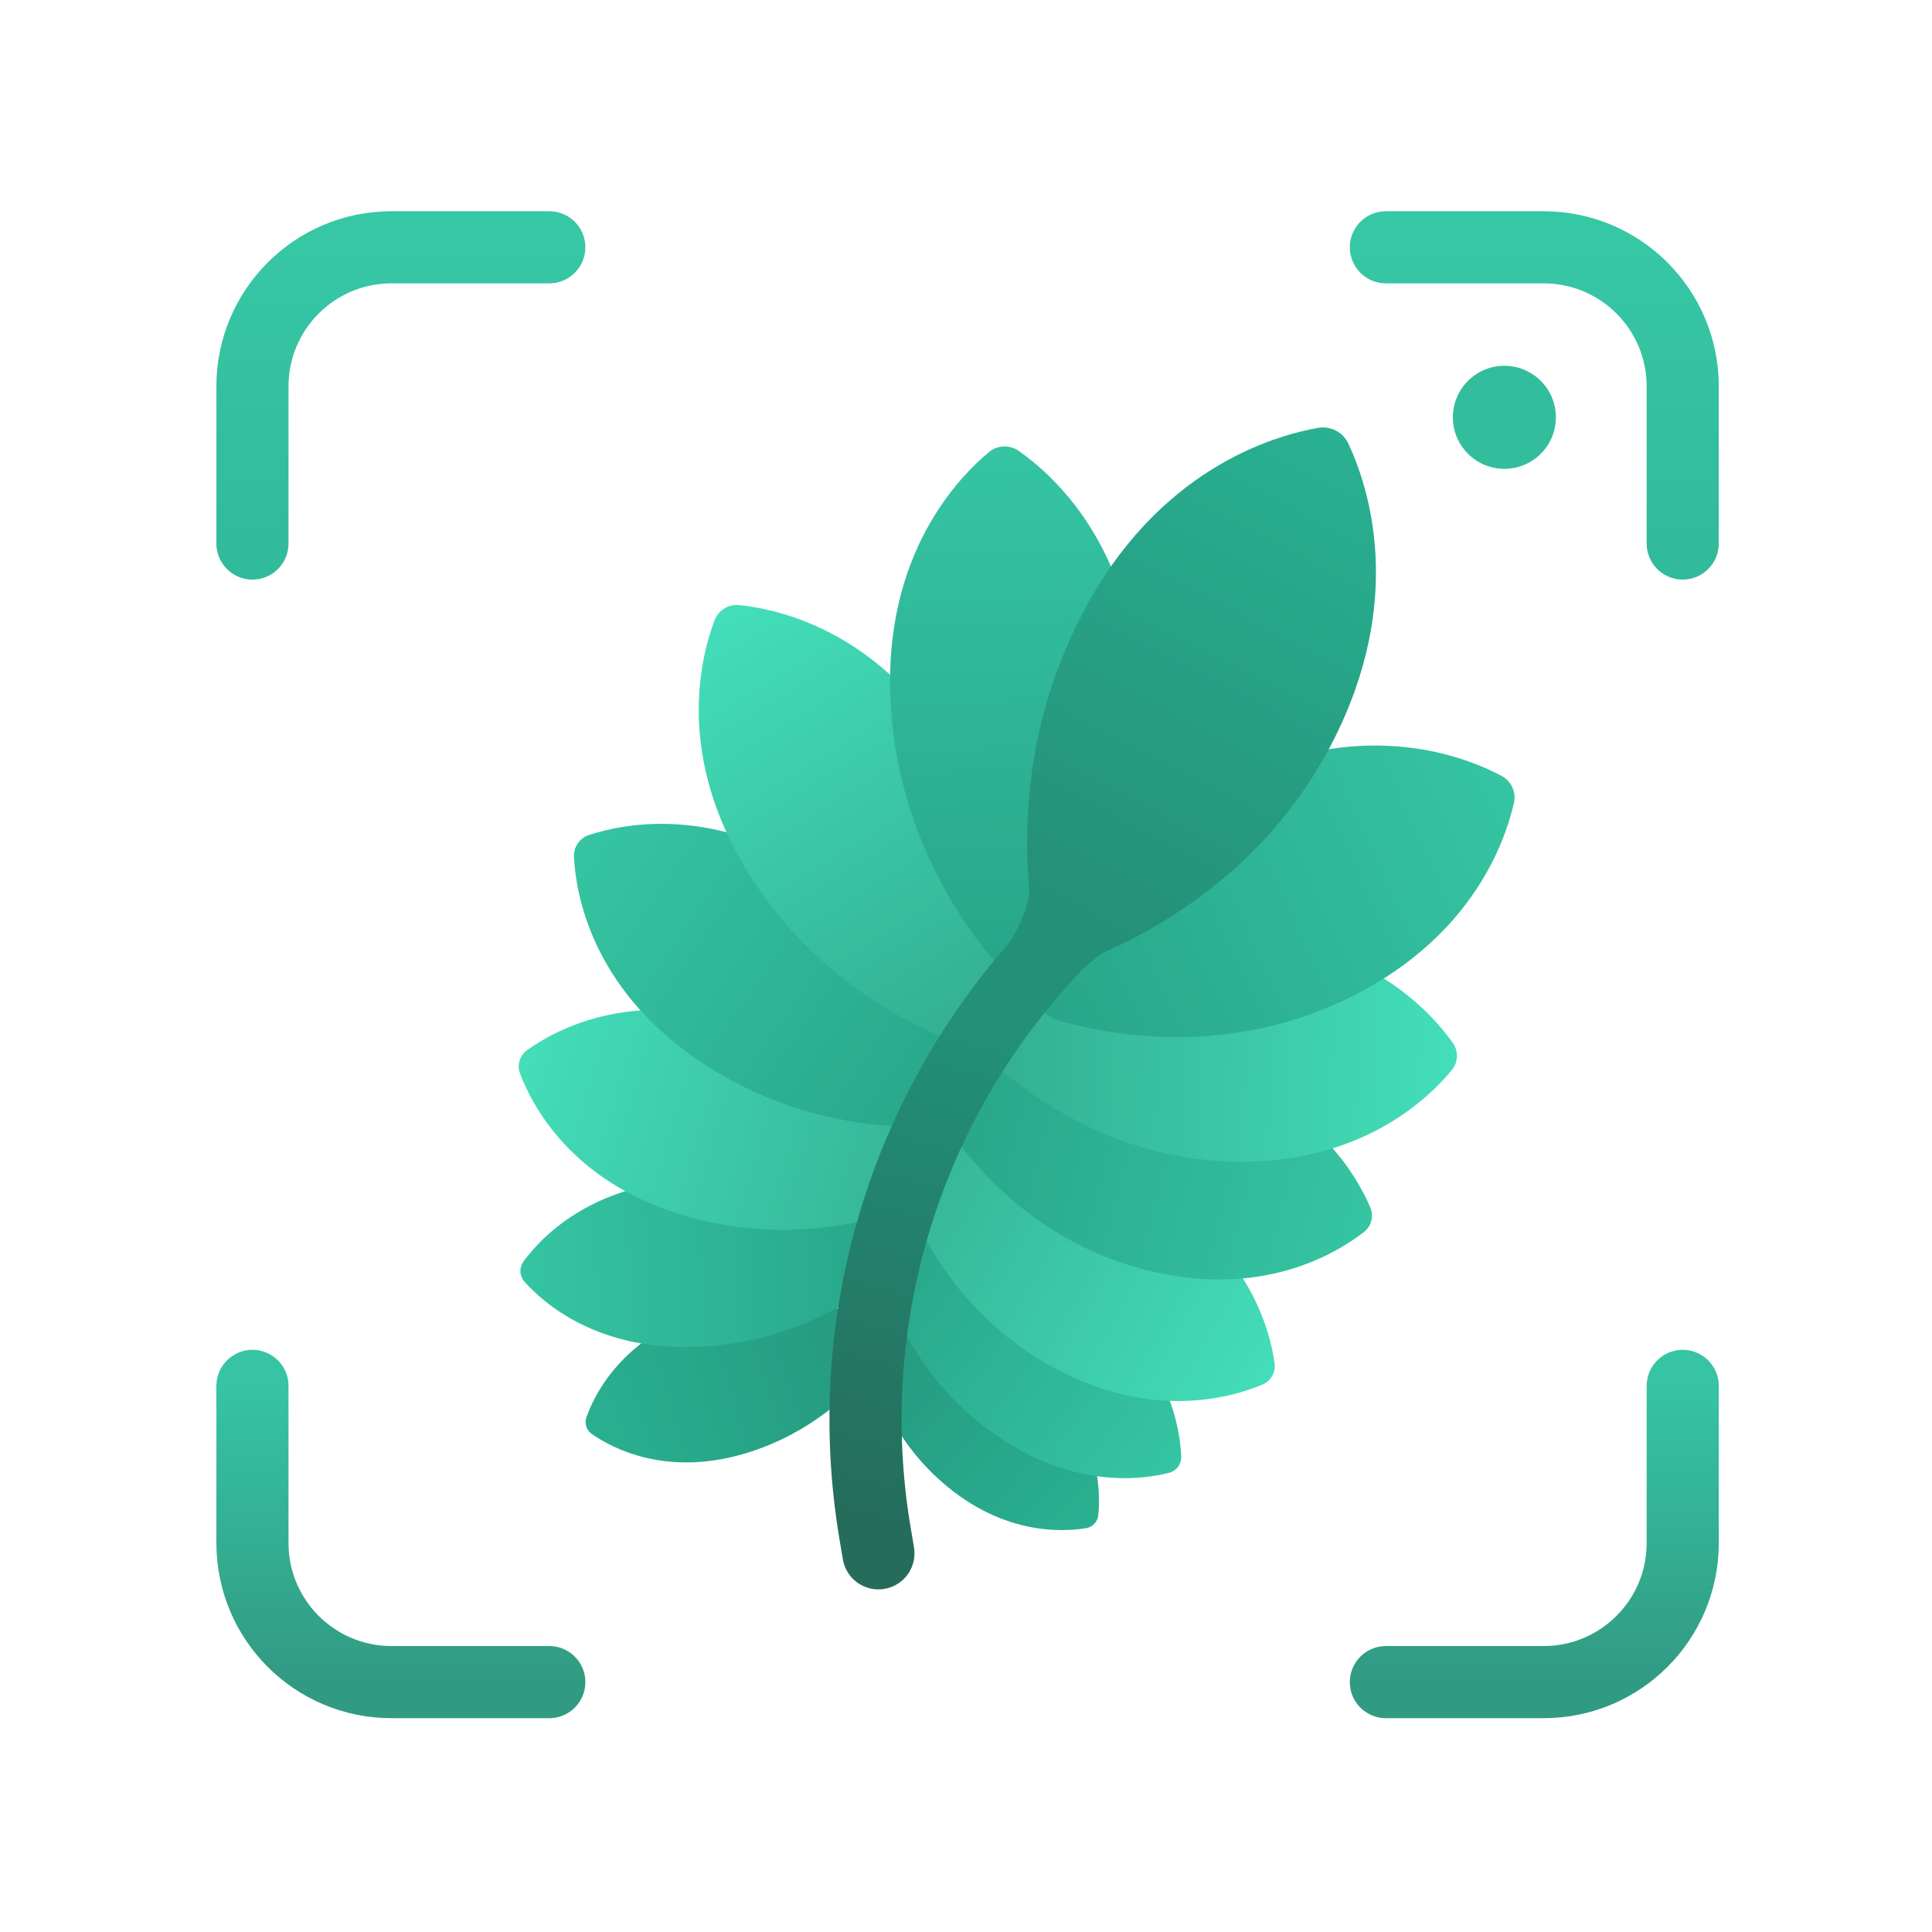 <svg width="375" height="375" viewBox="0 0 375 375" fill="none" xmlns="http://www.w3.org/2000/svg">
<rect width="375" height="375" fill="white"/>
<path d="M49 269L49 299.497C49 314.409 61.083 326.497 75.995 326.497C84.507 326.497 94.79 326.497 106.616 326.497" stroke="url(#paint0_linear_967_53)" stroke-width="14" stroke-linecap="round"/>
<path d="M326.616 269L326.616 299.497C326.616 314.409 314.533 326.497 299.621 326.497C291.109 326.497 280.827 326.497 269 326.497" stroke="url(#paint1_linear_967_53)" stroke-width="14" stroke-linecap="round"/>
<path d="M49 105.497L49 75C49 60.088 61.083 48 75.995 48C84.507 48 94.79 48 106.616 48" stroke="url(#paint2_linear_967_53)" stroke-width="14" stroke-linecap="round"/>
<path d="M326.616 105.497L326.616 75C326.616 60.088 314.533 48 299.621 48C291.109 48 280.827 48 269 48" stroke="url(#paint3_linear_967_53)" stroke-width="14" stroke-linecap="round"/>
<path d="M168.925 265.944C172.223 261.992 170.633 256.452 165.742 254.848C158.847 252.588 148.317 250.744 136.728 254.45C120.842 259.529 115.454 270.538 113.828 275.06C113.623 275.65 113.615 276.288 113.804 276.879C113.993 277.471 114.37 277.985 114.879 278.348C118.827 281.087 129.602 286.928 145.488 281.849C156.851 278.216 164.445 271.311 168.925 265.944Z" fill="url(#paint4_linear_967_53)"/>
<path d="M176.073 252.894C171.017 251.932 166.947 256.014 167.923 261.067C169.299 268.192 172.805 278.291 181.675 286.619C193.835 298.034 206.075 297.393 210.817 296.617C211.432 296.508 211.993 296.206 212.418 295.753C212.843 295.3 213.11 294.721 213.18 294.1C213.655 289.319 213.523 277.062 201.364 265.647C192.666 257.481 182.942 254.2 176.073 252.894Z" fill="url(#paint5_linear_967_53)"/>
<path d="M168.436 250.221C172.821 247.168 172.699 241.19 168.201 238.308C161.064 233.736 149.225 228.25 134.221 228.981C114.439 229.943 104.859 240.403 101.598 244.868C101.181 245.454 100.975 246.147 101.009 246.847C101.043 247.547 101.316 248.217 101.787 248.759C105.467 252.886 116.016 262.367 135.798 261.404C150.557 260.686 161.713 254.903 168.436 250.221Z" fill="url(#paint6_linear_967_53)"/>
<path d="M178.771 239.228C173.445 238.796 169.737 243.487 171.376 248.572C173.977 256.638 179.625 268.401 191.669 277.379C207.548 289.216 221.593 287.235 226.949 285.864C227.643 285.677 228.243 285.273 228.662 284.711C229.081 284.149 229.296 283.459 229.277 282.74C229.062 277.215 226.949 263.19 211.07 251.353C199.224 242.522 186.936 239.89 178.771 239.228Z" fill="url(#paint7_linear_967_53)"/>
<path d="M173.9 235.175C178.79 233.567 180.618 228.134 177.697 223.896C172.167 215.873 161.341 203.827 143.718 198.48C122.073 191.913 107.578 200.052 102.28 203.846C101.597 204.348 101.097 205.054 100.852 205.859C100.608 206.665 100.631 207.53 100.92 208.326C103.217 214.425 110.746 229.247 132.391 235.814C149.741 241.078 164.97 238.111 173.9 235.175Z" fill="url(#paint8_linear_967_53)"/>
<path d="M182.078 222.469C176.955 222.967 173.981 227.869 175.904 232.643C179.543 241.682 187.47 255.806 203.494 264.881C223.177 276.027 239.102 271.259 245.103 268.716C245.879 268.376 246.521 267.797 246.936 267.065C247.351 266.332 247.517 265.483 247.41 264.643C246.504 258.189 242.402 242.079 222.72 230.932C206.943 221.998 191.434 221.559 182.078 222.469Z" fill="url(#paint9_linear_967_53)"/>
<path d="M179.986 218.731C185.132 218.611 188.503 213.976 187.057 209.036C184.074 198.846 176.78 182.003 159.585 170.208C139.052 156.123 121.135 159.848 114.314 162.07C113.43 162.369 112.671 162.943 112.147 163.708C111.622 164.472 111.36 165.387 111.398 166.319C111.782 173.483 114.758 191.539 135.292 205.624C152.248 217.255 169.745 218.969 179.986 218.731Z" fill="url(#paint10_linear_967_53)"/>
<path d="M188.975 209.808C184.164 211.636 182.565 217.135 185.637 221.265C191.642 229.339 203.414 241.567 222.088 246.413C244.778 252.301 259.444 243.262 264.77 239.11C265.456 238.561 265.944 237.81 266.164 236.965C266.383 236.12 266.322 235.226 265.989 234.414C263.354 228.195 254.933 213.166 232.243 207.278C213.846 202.504 198.05 206.36 188.975 209.808Z" fill="url(#paint11_linear_967_53)"/>
<path d="M183.918 201.692C188.691 203.62 193.646 200.756 194.359 195.658C195.922 184.491 196.299 164.407 184.301 145.019C170.253 122.317 151.066 118.218 143.413 117.445C142.417 117.357 141.423 117.592 140.578 118.115C139.733 118.638 139.08 119.422 138.714 120.353C135.99 127.546 131.097 146.547 145.145 169.249C156.977 188.37 173.827 197.616 183.918 201.692Z" fill="url(#paint12_linear_967_53)"/>
<path d="M194.213 194.876C189.949 197.745 189.579 203.454 193.429 206.859C201.516 214.013 217.048 224.671 238.417 225.437C263.774 226.346 277.158 213.335 281.815 207.688C282.412 206.946 282.752 206.036 282.786 205.09C282.82 204.144 282.546 203.212 282.004 202.43C277.763 196.464 265.346 182.527 239.988 181.618C218.919 180.862 202.858 189.061 194.213 194.876Z" fill="url(#paint13_linear_967_53)"/>
<path d="M191.718 185.039C194.952 189.043 200.669 188.969 203.808 184.891C210.933 175.634 221.782 157.445 220.777 133.439C219.613 105.636 204.274 92.108 197.716 87.497C196.856 86.908 195.834 86.613 194.799 86.656C193.763 86.7 192.769 87.079 191.962 87.738C185.812 92.881 171.658 107.644 172.822 135.447C173.814 159.137 184.634 176.268 191.718 185.039Z" fill="url(#paint14_linear_967_53)"/>
<path d="M201.274 187.105C198.787 191.611 201.013 196.877 205.975 198.245C217.236 201.349 238.174 204.53 260.025 194.539C285.332 182.967 292.071 163.658 293.866 155.844C294.087 154.825 293.974 153.767 293.543 152.825C293.112 151.883 292.386 151.105 291.471 150.606C284.387 146.852 265.374 139.317 240.066 150.889C218.503 160.749 206.723 177.235 201.274 187.105Z" fill="url(#paint15_linear_967_53)"/>
<path d="M200.783 180.078C201.663 185.15 206.656 187.939 211.435 186.028C223.498 181.206 245.443 169.441 258.442 144.421C273.029 116.343 265.559 94.32 261.701 86.06C261.187 84.993 260.345 84.124 259.3 83.581C258.254 83.037 257.059 82.848 255.89 83.041C246.914 84.633 224.6 91.181 210.012 119.26C197.173 143.972 198.637 167.717 200.783 180.078Z" fill="url(#paint16_linear_967_53)"/>
<path d="M170.5 301.5L169.837 297.551C163.003 256.844 175.438 215.27 203.5 185V185" stroke="url(#paint17_linear_967_53)" stroke-width="14" stroke-linecap="round"/>
<path d="M219 182L200 172C199.67 174.972 198.771 177.853 197.353 180.487L196 183L207 191.5C209.642 188.198 212.895 185.434 216.581 183.361L219 182Z" fill="#229177"/>
<circle cx="292" cy="81" r="10" fill="#32BE9D"/>
<defs>
<linearGradient id="paint0_linear_967_53" x1="77.808" y1="326.497" x2="77.808" y2="269" gradientUnits="userSpaceOnUse">
<stop stop-color="#319A82"/>
<stop offset="1" stop-color="#36C4A3"/>
</linearGradient>
<linearGradient id="paint1_linear_967_53" x1="297.808" y1="326.497" x2="297.808" y2="269" gradientUnits="userSpaceOnUse">
<stop stop-color="#319A82"/>
<stop offset="1" stop-color="#36C4A3"/>
</linearGradient>
<linearGradient id="paint2_linear_967_53" x1="77.808" y1="48" x2="77.808" y2="105.497" gradientUnits="userSpaceOnUse">
<stop stop-color="#36C7A5"/>
<stop offset="1" stop-color="#32BB9B"/>
</linearGradient>
<linearGradient id="paint3_linear_967_53" x1="297.808" y1="48" x2="297.808" y2="105.497" gradientUnits="userSpaceOnUse">
<stop stop-color="#36C7A5"/>
<stop offset="1" stop-color="#32BB9B"/>
</linearGradient>
<linearGradient id="paint4_linear_967_53" x1="113.804" y1="276.879" x2="173.79" y2="257.7" gradientUnits="userSpaceOnUse">
<stop stop-color="#29B090"/>
<stop offset="1" stop-color="#25977D"/>
</linearGradient>
<linearGradient id="paint5_linear_967_53" x1="212.418" y1="295.753" x2="166.504" y2="252.648" gradientUnits="userSpaceOnUse">
<stop stop-color="#29B090"/>
<stop offset="1" stop-color="#25977D"/>
</linearGradient>
<linearGradient id="paint6_linear_967_53" x1="101.009" y1="246.847" x2="175.709" y2="243.212" gradientUnits="userSpaceOnUse">
<stop stop-color="#35C5A3"/>
<stop offset="1" stop-color="#28A487"/>
</linearGradient>
<linearGradient id="paint7_linear_967_53" x1="228.662" y1="284.711" x2="168.701" y2="240.013" gradientUnits="userSpaceOnUse">
<stop stop-color="#35C5A3"/>
<stop offset="1" stop-color="#28A487"/>
</linearGradient>
<linearGradient id="paint8_linear_967_53" x1="100.852" y1="205.859" x2="182.587" y2="230.658" gradientUnits="userSpaceOnUse">
<stop stop-color="#43DEB9"/>
<stop offset="1" stop-color="#35B294"/>
</linearGradient>
<linearGradient id="paint9_linear_967_53" x1="246.936" y1="267.065" x2="172.613" y2="224.974" gradientUnits="userSpaceOnUse">
<stop stop-color="#43DEB9"/>
<stop offset="1" stop-color="#35B294"/>
</linearGradient>
<linearGradient id="paint10_linear_967_53" x1="112.147" y1="163.708" x2="189.683" y2="216.893" gradientUnits="userSpaceOnUse">
<stop stop-color="#35C5A3"/>
<stop offset="1" stop-color="#28A487"/>
</linearGradient>
<linearGradient id="paint11_linear_967_53" x1="266.164" y1="236.965" x2="180.485" y2="214.733" gradientUnits="userSpaceOnUse">
<stop stop-color="#35C5A3"/>
<stop offset="1" stop-color="#28A487"/>
</linearGradient>
<linearGradient id="paint12_linear_967_53" x1="140.578" y1="118.115" x2="193.625" y2="203.84" gradientUnits="userSpaceOnUse">
<stop stop-color="#43DFBA"/>
<stop offset="1" stop-color="#32AC8F"/>
</linearGradient>
<linearGradient id="paint13_linear_967_53" x1="282.786" y1="205.09" x2="187.033" y2="201.657" gradientUnits="userSpaceOnUse">
<stop stop-color="#43DFBA"/>
<stop offset="1" stop-color="#32AC8F"/>
</linearGradient>
<linearGradient id="paint14_linear_967_53" x1="194.799" y1="86.656" x2="199.194" y2="191.644" gradientUnits="userSpaceOnUse">
<stop stop-color="#35C5A3"/>
<stop offset="1" stop-color="#28A487"/>
</linearGradient>
<linearGradient id="paint15_linear_967_53" x1="293.543" y1="152.825" x2="197.979" y2="196.521" gradientUnits="userSpaceOnUse">
<stop stop-color="#35C5A3"/>
<stop offset="1" stop-color="#28A487"/>
</linearGradient>
<linearGradient id="paint16_linear_967_53" x1="259.3" y1="83.581" x2="204.214" y2="189.608" gradientUnits="userSpaceOnUse">
<stop stop-color="#29B191"/>
<stop offset="1" stop-color="#238C74"/>
</linearGradient>
<linearGradient id="paint17_linear_967_53" x1="192" y1="199" x2="168" y2="295" gradientUnits="userSpaceOnUse">
<stop stop-color="#229177"/>
<stop offset="1" stop-color="#256C5B"/>
</linearGradient>
</defs>
</svg>
